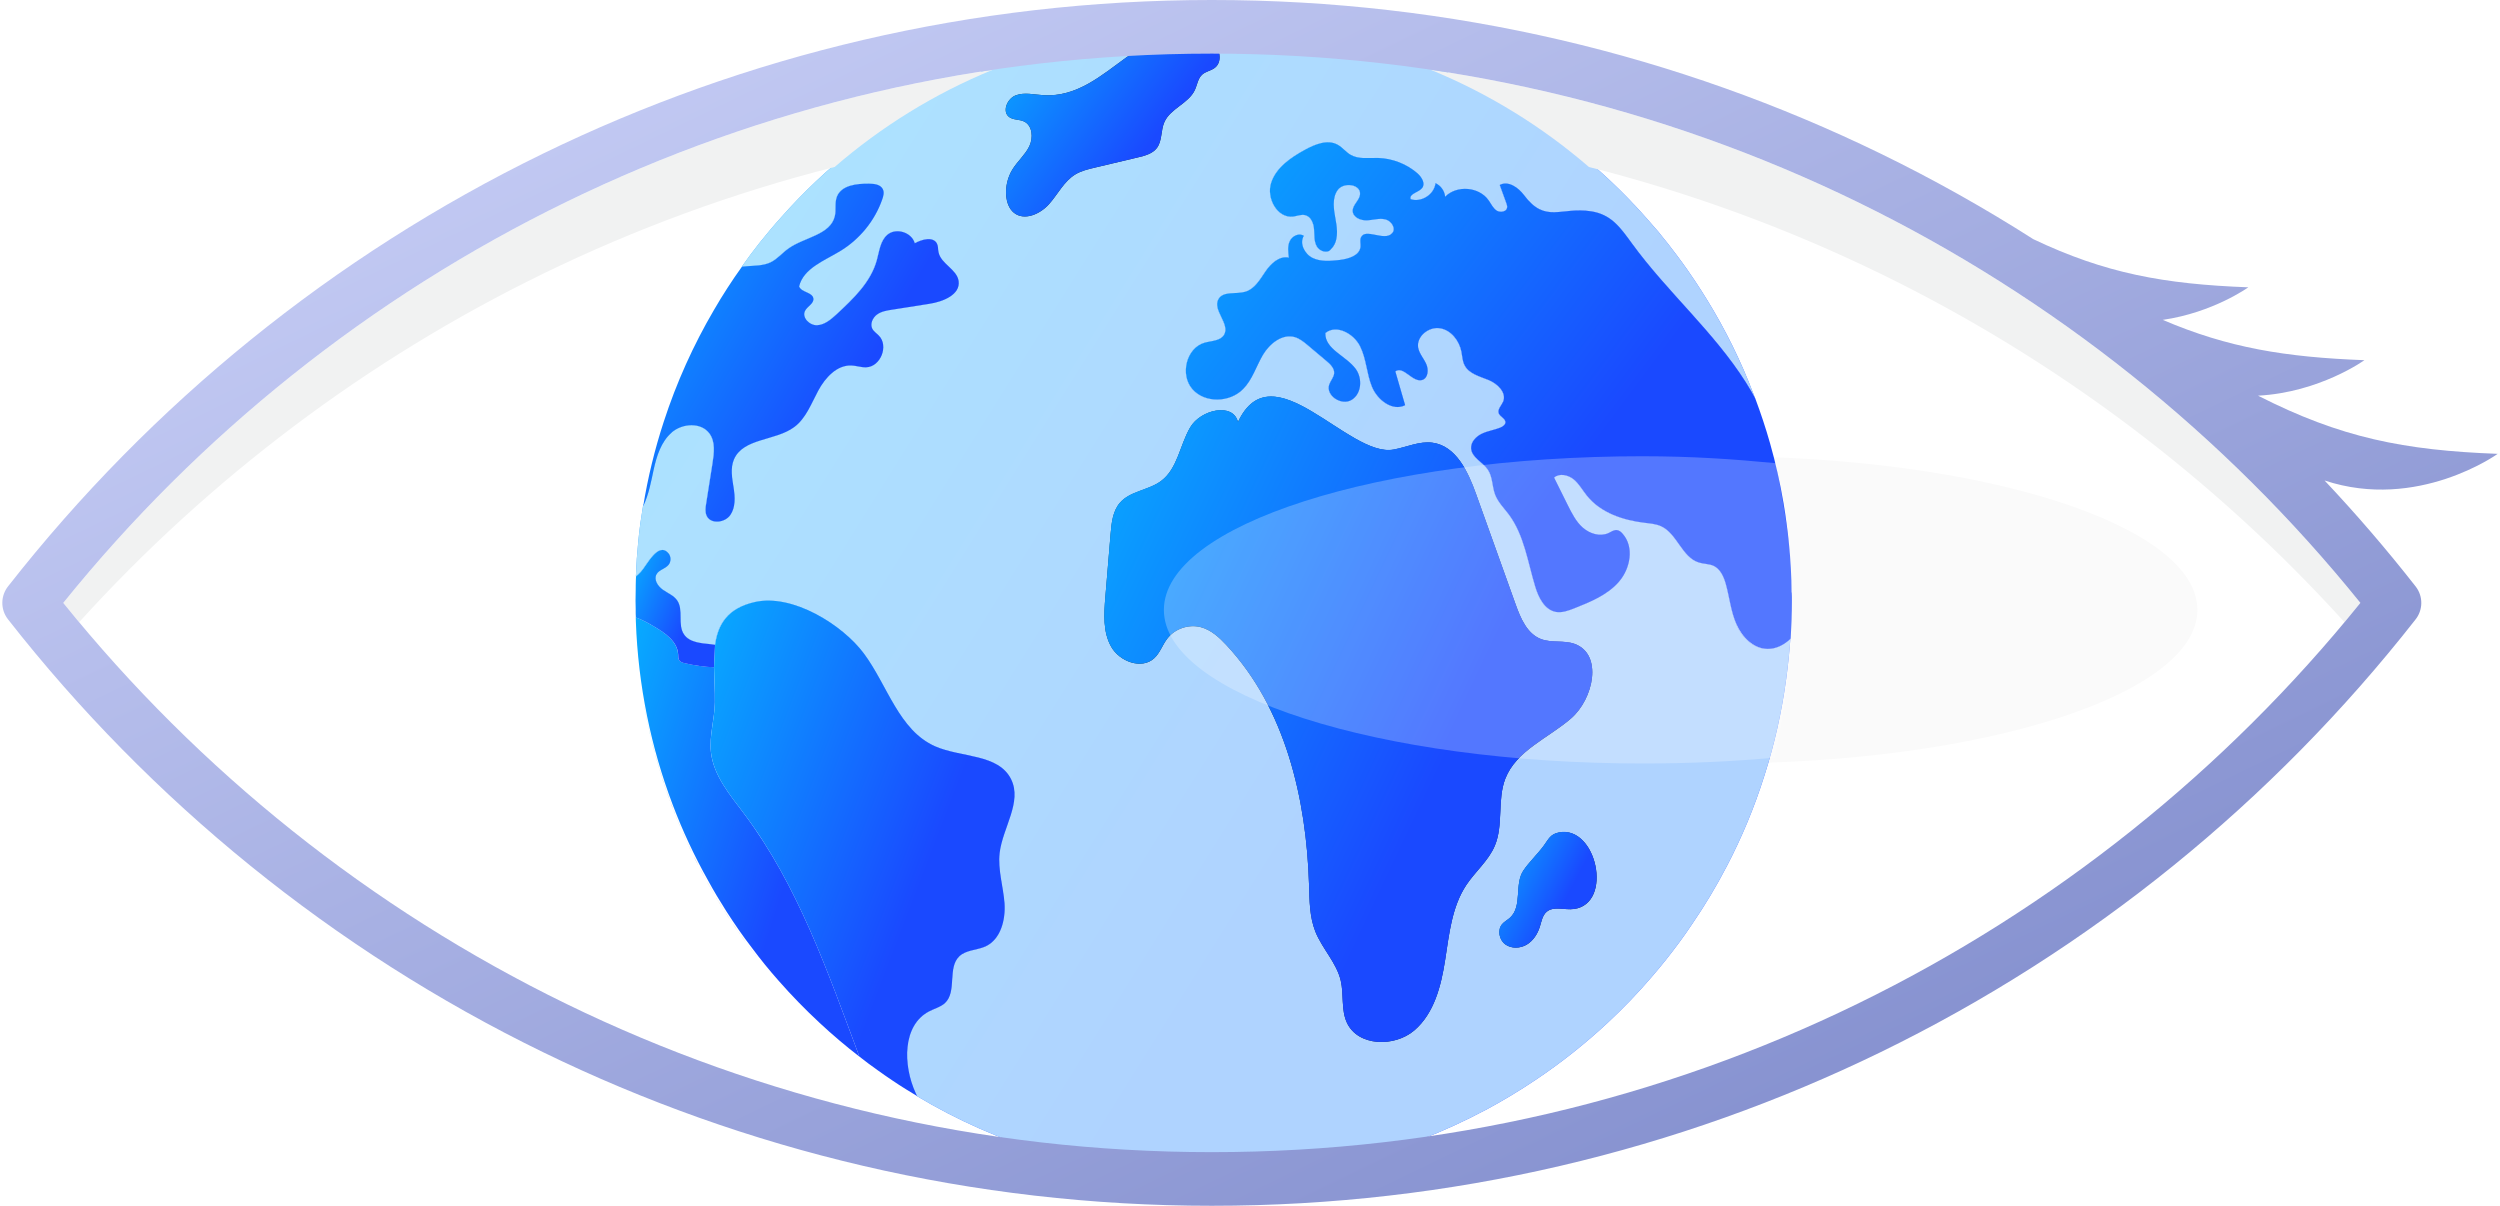 <svg width="537" height="259" viewBox="0 0 537 259" fill="none" xmlns="http://www.w3.org/2000/svg">
<g clip-path="url(#clip0_10645_12600)">
<g filter="url(#filter0_d_10645_12600)">
<path fill-rule="evenodd" clip-rule="evenodd" d="M514.347 129.502C455.344 204.822 363.486 253.242 260.296 253.242C157.107 253.242 65.249 204.822 6.246 129.502C65.249 54.179 157.107 5.76 260.296 5.76C363.486 5.76 455.347 54.179 514.347 129.499V129.502Z" fill="white"/>
</g>
<path fill-rule="evenodd" clip-rule="evenodd" d="M369.047 163.996C358.74 163.996 349.888 163.402 340.5 162.5C338.919 153.389 337 144.116 337 134.545C337 122.429 338.331 110.624 340.834 99.253C349.801 98.437 359.265 98 369.047 98C425.905 98 472 112.775 472 131C472 149.225 425.905 164 369.047 164L369.047 163.996Z" fill="#FAFAFA"/>
<path d="M142.068 166.621C142.059 166.595 142.053 166.571 142.041 166.545C142.05 166.571 142.056 166.595 142.068 166.621ZM142.038 166.53C141.206 163.881 140.466 161.199 139.809 158.477C140.276 160.425 140.792 162.358 141.354 164.271C141.366 164.307 141.375 164.345 141.384 164.378C141.597 165.102 141.813 165.814 142.038 166.53Z" fill="#00789B"/>
<path d="M139.798 158.441C139.792 158.417 139.786 158.385 139.777 158.361C139.786 158.388 139.792 158.414 139.798 158.441ZM139.765 158.308C139.759 158.287 139.753 158.266 139.75 158.243C139.756 158.266 139.762 158.287 139.765 158.308ZM139.726 158.148C139.726 158.148 139.721 158.13 139.721 158.122C139.721 158.13 139.724 158.136 139.726 158.148ZM136.402 131.434C136.402 131.434 136.402 131.408 136.402 131.393C136.402 131.408 136.402 131.419 136.402 131.434Z" fill="#00789B"/>
<path d="M139.806 158.478C139.806 158.478 139.801 158.454 139.798 158.442C139.801 158.454 139.803 158.466 139.806 158.478ZM139.777 158.362C139.774 158.344 139.771 158.327 139.765 158.309C139.771 158.33 139.774 158.342 139.777 158.362ZM139.75 158.244C139.744 158.214 139.735 158.179 139.729 158.149C139.735 158.182 139.744 158.214 139.75 158.244ZM139.721 158.123C137.79 149.993 136.665 141.549 136.431 132.887C136.665 141.549 137.79 149.99 139.721 158.123ZM136.431 132.881C136.428 132.736 136.425 132.591 136.419 132.444C136.422 132.591 136.425 132.736 136.431 132.881ZM136.422 132.441C136.422 132.393 136.419 132.352 136.419 132.305C136.419 132.352 136.419 132.396 136.422 132.441ZM136.416 132.284C136.416 132.243 136.416 132.201 136.413 132.16C136.413 132.201 136.413 132.243 136.416 132.284ZM136.413 132.142C136.413 132.098 136.413 132.056 136.41 132.012C136.41 132.053 136.41 132.101 136.413 132.142ZM136.41 132C136.41 131.906 136.407 131.808 136.404 131.71C136.404 131.808 136.407 131.906 136.41 132ZM136.404 131.702C136.404 131.66 136.404 131.616 136.404 131.571C136.404 131.613 136.404 131.657 136.404 131.702ZM136.404 131.536C136.404 131.503 136.404 131.465 136.404 131.435C136.404 131.468 136.404 131.503 136.404 131.536ZM136.393 130.794C136.393 130.764 136.393 130.729 136.393 130.699C136.393 130.732 136.393 130.764 136.393 130.794ZM136.39 130.374C136.39 130.327 136.39 130.285 136.39 130.238C136.39 130.282 136.39 130.33 136.39 130.374ZM136.387 129.907C136.387 129.877 136.387 129.848 136.387 129.821C136.387 129.851 136.387 129.88 136.387 129.907Z" fill="#00789B"/>
<path d="M163.009 206.121C162.995 206.106 162.983 206.092 162.971 206.074C162.986 206.092 162.992 206.1 163.009 206.121ZM162.921 206.006C162.891 205.97 162.861 205.932 162.835 205.896C162.864 205.932 162.891 205.97 162.921 206.006ZM162.823 205.885C153.695 194.29 146.595 181.021 142.068 166.624C143.892 172.421 146.133 178.035 148.756 183.428C152.644 191.437 157.369 198.955 162.823 205.885ZM378.235 167.558C382.113 155.57 384.207 142.781 384.207 129.501C384.207 120.957 383.342 112.614 381.687 104.569C379.656 94.642 376.432 85.146 372.171 76.238C379.893 92.368 384.207 110.432 384.207 129.492C384.207 142.772 382.111 155.567 378.235 167.555V167.558ZM142.041 166.544C142.041 166.544 142.038 166.532 142.035 166.529C142.035 166.532 142.038 166.541 142.041 166.544Z" fill="#00072A"/>
<path d="M148.754 183.429C146.131 178.036 143.89 172.419 142.066 166.625C142.057 166.598 142.051 166.574 142.039 166.548C142.039 166.545 142.036 166.536 142.033 166.533C141.808 165.818 141.592 165.105 141.379 164.381C142.747 169.034 144.381 173.572 146.267 177.983C147.055 179.822 147.881 181.637 148.754 183.432V183.429Z" fill="#006F9E"/>
<path d="M372.981 134.113C371.759 131.369 371.489 128.32 370.679 125.435C370.244 123.887 369.516 122.233 368.06 121.553C367.097 121.107 365.957 121.166 364.935 120.849C361.259 119.747 360.261 114.633 356.772 113.038C355.668 112.546 354.459 112.452 353.272 112.311C348.609 111.76 343.794 110.153 340.869 106.506C339.906 105.333 339.178 103.937 338.003 102.976C336.805 102.014 334.961 101.603 333.798 102.589C334.785 104.547 335.748 106.517 336.711 108.453C337.592 110.223 338.497 112.041 339.976 113.343C341.468 114.657 343.676 115.349 345.462 114.516C346.049 114.246 346.636 113.789 347.306 113.871C347.775 113.929 348.186 114.258 348.504 114.633C351.041 117.436 350.218 122.092 347.74 124.954C345.285 127.804 341.633 129.293 338.109 130.689C336.852 131.181 335.513 131.686 334.174 131.451C331.731 131.005 330.439 128.355 329.735 125.974C328.137 120.708 327.374 114.997 324.108 110.564C323.063 109.168 321.771 107.89 321.137 106.271C320.467 104.5 320.62 102.448 319.563 100.888C318.459 99.258 316.122 98.32 315.969 96.349C315.875 94.977 317.014 93.757 318.271 93.171C319.528 92.561 320.949 92.385 322.241 91.857C322.758 91.646 323.322 91.271 323.345 90.72C323.345 89.899 322.206 89.559 321.912 88.796C321.595 87.928 322.488 87.131 322.852 86.287C323.662 84.363 321.654 82.416 319.704 81.631C317.778 80.845 315.44 80.282 314.536 78.394C314.125 77.526 314.09 76.529 313.902 75.591C313.455 73.21 311.705 70.923 309.298 70.524C306.878 70.137 304.212 72.272 304.599 74.664C304.834 75.978 305.821 76.998 306.35 78.218C306.902 79.438 306.737 81.244 305.48 81.631C303.413 82.264 301.428 78.487 299.702 79.789C300.406 82.205 301.099 84.621 301.804 87.049C299.091 88.421 295.849 85.935 294.686 83.108C293.524 80.305 293.488 77.08 292.114 74.371C290.74 71.638 287.028 69.621 284.668 71.544C284.55 75.04 289.166 76.447 291.21 79.273C292.69 81.314 292.466 84.633 290.282 85.923C288.121 87.213 284.679 84.961 285.501 82.592C285.795 81.771 286.488 81.079 286.559 80.2C286.641 79.097 285.713 78.218 284.867 77.514C283.552 76.4 282.236 75.297 280.921 74.195C280.075 73.491 279.171 72.741 278.114 72.424C275.4 71.638 272.687 73.843 271.254 76.248C269.821 78.687 269.011 81.525 267.026 83.554C264.172 86.498 258.769 86.674 256.103 83.589C253.413 80.505 254.787 74.735 258.734 73.62C260.225 73.21 262.116 73.245 262.903 71.932C264.278 69.598 260.343 66.607 261.705 64.261C262.751 62.455 265.499 63.276 267.508 62.666C269.493 62.057 270.608 60.051 271.795 58.327C272.957 56.615 274.778 54.891 276.822 55.348C276.669 54.152 276.505 52.85 277.033 51.771C277.562 50.669 279.053 49.965 280.04 50.669C279.042 52.322 280.24 54.609 281.99 55.442C283.74 56.263 285.783 56.075 287.71 55.852C289.636 55.618 292.055 54.914 292.208 52.991C292.267 52.358 292.032 51.701 292.267 51.103C293.112 48.804 297.353 51.971 298.985 50.117C299.925 49.156 298.891 47.444 297.564 47.139C296.272 46.81 294.91 47.291 293.571 47.338C292.232 47.397 290.599 46.693 290.54 45.356C290.481 44.042 291.961 43.104 292.114 41.802C292.373 39.609 288.637 39.035 287.322 40.817C286.03 42.6 286.476 45.051 286.876 47.233C287.287 49.414 287.486 51.982 285.877 53.519C285.184 54.562 283.399 54.011 282.812 52.909C282.201 51.806 282.342 50.469 282.236 49.238C282.142 47.983 281.59 46.564 280.369 46.236C279.523 46.001 278.619 46.411 277.75 46.529C274.332 46.939 271.947 42.529 273.028 39.269C274.085 35.985 277.198 33.886 280.204 32.221C282.401 31.001 285.137 29.863 287.322 31.107C288.344 31.681 289.049 32.655 290.059 33.241C291.785 34.261 293.935 33.886 295.92 33.933C299.044 34.015 302.133 35.211 304.47 37.252C305.351 38.061 306.185 39.386 305.492 40.348C304.74 41.368 302.603 41.58 302.979 42.788C305.292 43.55 308.064 41.767 308.323 39.351C309.462 39.867 310.284 41.017 310.39 42.26C312.892 39.727 317.684 40.102 319.727 43.022C320.279 43.784 320.667 44.711 321.454 45.239C322.241 45.755 323.615 45.497 323.709 44.57C323.744 44.277 323.65 43.984 323.556 43.702C323.087 42.365 322.593 41.052 322.124 39.738C323.956 38.753 326.117 40.289 327.35 41.931C331.954 48.077 335.231 44.383 341.715 45.391C346.096 46.06 348.022 48.863 350.5 52.264C358.088 62.702 368.107 71.263 375.013 82.17C375.741 83.308 376.411 84.469 377.033 85.642C376.916 85.348 376.822 85.055 376.704 84.762C373.991 77.643 370.632 70.829 366.685 64.414C365.84 63.042 364.971 61.681 364.09 60.356C363.538 59.535 362.974 58.691 362.398 57.882C361.67 56.826 360.907 55.806 360.143 54.785C359.533 53.964 358.922 53.155 358.299 52.369C357.865 51.818 357.418 51.267 356.96 50.716C356.49 50.082 355.974 49.484 355.422 48.874L353.766 46.974C353.613 46.775 353.437 46.587 353.237 46.388C352.661 45.719 352.062 45.075 351.452 44.429C351.416 44.347 351.358 44.289 351.276 44.23C351.123 44.054 350.947 43.878 350.759 43.702C350.265 43.151 349.737 42.623 349.22 42.096C348.374 41.228 347.505 40.372 346.624 39.539C345.896 38.812 345.144 38.132 344.381 37.44C343.712 36.83 343.042 36.22 342.361 35.633C341.691 35.047 341.022 34.472 340.341 33.91C339.518 33.206 338.673 32.514 337.804 31.834H337.78C335.408 29.934 332.941 28.128 330.428 26.439C329.793 26.005 329.194 25.594 328.56 25.184C327.926 24.75 327.28 24.363 326.657 23.964C326.011 23.577 325.377 23.155 324.731 22.791C324.085 22.381 323.439 22.006 322.781 21.63C322.253 21.314 321.736 21.02 321.207 20.751C320.937 20.575 320.679 20.434 320.397 20.293C319.281 19.66 318.142 19.062 317.003 18.487C316.427 18.194 315.863 17.901 315.276 17.619C314.548 17.244 313.796 16.892 313.056 16.564C312.962 16.505 312.845 16.447 312.727 16.411C312.058 16.095 311.388 15.778 310.707 15.485C309.744 15.074 308.781 14.664 307.818 14.265C306.714 13.808 305.621 13.362 304.494 12.952C303.26 12.482 302.015 12.025 300.759 11.615C299.502 11.181 298.222 10.77 296.941 10.383C295.661 9.996 294.381 9.633 293.089 9.281C290.54 8.589 287.945 7.991 285.325 7.451C285.29 7.428 285.231 7.428 285.184 7.416C284.186 7.217 283.176 7.029 282.178 6.865C282.095 6.841 282.037 6.83 281.978 6.83C281.543 6.747 281.097 6.677 280.639 6.618C278.771 6.302 276.88 6.044 274.978 5.833C274.766 5.798 274.531 5.774 274.285 5.751C273.733 5.668 273.181 5.633 272.617 5.575C271.36 5.457 270.103 5.364 268.823 5.281C267.508 5.188 266.169 5.129 264.83 5.082C263.432 5.023 262.034 5 260.648 5C256.949 5 253.296 5.152 249.678 5.493C248.809 5.551 247.963 5.633 247.118 5.727C246.237 5.821 245.344 5.927 244.463 6.044C243.582 6.161 242.69 6.278 241.832 6.419C240.951 6.56 240.082 6.689 239.201 6.853C238.45 6.97 237.686 7.111 236.946 7.263C235.102 7.615 233.27 8.014 231.461 8.436C230.615 8.636 229.77 8.847 228.924 9.081C228.078 9.292 227.233 9.527 226.411 9.773C225.013 10.16 223.662 10.594 222.3 11.028H222.276C221.172 11.403 220.056 11.779 218.976 12.142C218.952 12.142 218.917 12.166 218.894 12.178C217.778 12.565 216.697 12.987 215.593 13.409C215.534 13.432 215.476 13.444 215.417 13.468C214.419 13.855 213.408 14.277 212.434 14.687C211.2 15.192 209.979 15.743 208.781 16.294C207.759 16.763 206.761 17.232 205.774 17.725C204.717 18.253 203.648 18.78 202.614 19.332C202.579 19.355 202.532 19.367 202.497 19.39C201.499 19.918 200.489 20.469 199.514 21.044C198.492 21.619 197.493 22.205 196.483 22.826H196.46C195.52 23.401 194.592 23.964 193.664 24.55C193.312 24.762 192.972 24.996 192.619 25.242C191.633 25.876 190.693 26.521 189.73 27.189C188.555 27.999 187.416 28.843 186.265 29.687C185.267 30.438 184.28 31.2 183.317 31.963C177.75 36.396 172.57 41.286 167.872 46.587C166.204 48.429 164.63 50.317 163.091 52.24C161.799 53.894 160.531 55.559 159.333 57.283C158.252 58.785 157.207 60.321 156.209 61.869C157.219 60.309 158.252 58.785 159.333 57.283C159.65 57.248 159.967 57.201 160.272 57.19C162.046 57.049 163.913 57.107 165.499 56.345C166.979 55.618 168.013 54.304 169.352 53.366C172.769 50.927 178.372 50.481 179.3 46.4C179.617 45.028 179.241 43.538 179.746 42.225C180.709 39.773 183.986 39.422 186.629 39.457C187.745 39.457 189.072 39.609 189.577 40.594C189.953 41.286 189.73 42.142 189.46 42.87C187.851 47.467 184.585 51.431 180.439 53.941C177.021 56.017 172.558 57.635 171.618 61.517C172.088 62.831 174.484 62.737 174.684 64.109C174.825 65.211 173.404 65.774 172.899 66.76C172.147 68.19 173.862 69.938 175.494 69.856C177.127 69.774 178.478 68.601 179.676 67.498C183.258 64.179 187.005 60.614 188.309 55.899C188.861 53.953 189.06 51.677 190.622 50.387C192.49 48.851 195.837 49.918 196.46 52.252C198.01 51.384 200.43 50.739 201.24 52.346C201.51 52.92 201.44 53.577 201.569 54.187C202.086 56.697 205.516 57.834 205.88 60.368C206.291 63.288 202.544 64.801 199.608 65.258C196.953 65.669 194.299 66.079 191.644 66.513C190.481 66.689 189.283 66.888 188.344 67.569C187.404 68.272 186.805 69.609 187.357 70.653C187.674 71.228 188.285 71.591 188.731 72.072C190.928 74.265 189.119 78.804 186.018 78.898C184.961 78.933 183.916 78.546 182.859 78.511C179.711 78.37 177.221 81.138 175.729 83.906C174.238 86.674 173.11 89.829 170.597 91.717C166.544 94.754 159.568 94.05 157.606 98.718C156.819 100.606 157.23 102.718 157.548 104.746C157.865 106.752 157.994 108.98 156.819 110.657C155.657 112.311 152.638 112.663 151.769 110.81C151.393 110.001 151.51 109.062 151.651 108.194C152.121 105.286 152.579 102.389 153.026 99.481C153.354 97.323 153.66 94.907 152.38 93.136C150.594 90.661 146.577 90.896 144.263 92.878C141.961 94.86 140.998 97.956 140.352 100.923C139.882 103.116 139.33 106.224 138.109 108.734C137.698 111.173 137.357 113.636 137.111 116.134C136.852 118.691 136.676 121.213 136.582 123.804C136.899 123.546 137.228 123.23 137.58 122.866C138.814 121.588 141.315 116.193 143.559 118.843C144.134 119.512 144.146 120.591 143.594 121.295C142.901 122.174 141.527 122.374 140.998 123.335C140.352 124.473 141.257 125.892 142.314 126.631C143.371 127.393 144.675 127.862 145.415 128.941C146.847 131.005 145.473 134.125 146.871 136.224C148.069 138.03 150.629 138.148 152.802 138.382C153.061 138.417 153.296 138.464 153.554 138.5C154.165 134.184 156.185 130.665 162.081 129.328C170.221 127.487 180.909 134.219 185.49 140.341C190.599 147.19 193.018 156.889 200.841 160.325C206.443 162.777 214.407 161.897 217.132 167.374C219.575 172.276 215.323 177.8 214.677 183.23C214.266 186.819 215.44 190.396 215.722 193.985C215.981 197.597 214.912 201.795 211.635 203.308C209.803 204.129 207.512 204.036 206.032 205.408C203.413 207.882 205.563 212.984 202.943 215.459C202.015 216.326 200.747 216.631 199.619 217.206C193.747 220.173 193.899 228.805 196.636 234.798C196.73 235.009 196.836 235.208 196.93 235.431C205.621 240.639 214.971 244.79 224.86 247.734C236.183 251.17 248.186 253 260.637 253C281.684 253 301.546 247.757 318.917 238.516H318.941C322.711 236.499 326.387 234.294 329.934 231.901C335.419 228.23 340.564 224.126 345.368 219.657C348.692 216.561 351.851 213.277 354.799 209.829C356.878 207.437 358.851 204.939 360.731 202.394C361.694 201.08 362.633 199.767 363.526 198.406C366.239 194.442 368.717 190.302 370.937 186.021C374.155 179.864 376.857 173.379 378.971 166.67C381.156 159.903 382.741 152.866 383.704 145.654C384.08 142.862 384.374 140.036 384.574 137.198C383.223 138.511 381.449 139.45 379.582 139.414C376.599 139.379 374.132 136.881 372.934 134.137L372.981 134.113Z" fill="url(#paint0_linear_10645_12600)"/>
<g opacity="0.8">
<path d="M372.981 134.113C371.759 131.369 371.489 128.32 370.679 125.435C370.244 123.887 369.516 122.233 368.06 121.553C367.097 121.107 365.957 121.166 364.935 120.849C361.259 119.747 360.261 114.633 356.772 113.038C355.668 112.546 354.459 112.452 353.272 112.311C348.609 111.76 343.794 110.153 340.869 106.506C339.906 105.333 339.178 103.937 338.003 102.976C336.805 102.014 334.961 101.603 333.798 102.589C334.785 104.547 335.748 106.517 336.711 108.453C337.592 110.223 338.497 112.041 339.976 113.343C341.468 114.657 343.676 115.349 345.462 114.516C346.049 114.246 346.636 113.789 347.306 113.871C347.775 113.929 348.186 114.258 348.504 114.633C351.041 117.436 350.218 122.092 347.74 124.954C345.285 127.804 341.633 129.293 338.109 130.689C336.852 131.181 335.513 131.686 334.174 131.451C331.731 131.005 330.439 128.355 329.735 125.974C328.137 120.708 327.374 114.997 324.108 110.564C323.063 109.168 321.771 107.89 321.137 106.271C320.467 104.5 320.62 102.448 319.563 100.888C318.459 99.258 316.122 98.32 315.969 96.349C315.875 94.977 317.014 93.757 318.271 93.171C319.528 92.561 320.949 92.385 322.241 91.857C322.758 91.646 323.322 91.271 323.345 90.72C323.345 89.899 322.206 89.559 321.912 88.796C321.595 87.928 322.488 87.131 322.852 86.287C323.662 84.363 321.654 82.416 319.704 81.631C317.778 80.845 315.44 80.282 314.536 78.394C314.125 77.526 314.09 76.529 313.902 75.591C313.455 73.21 311.705 70.923 309.298 70.524C306.878 70.137 304.212 72.272 304.599 74.664C304.834 75.978 305.821 76.998 306.35 78.218C306.902 79.438 306.737 81.244 305.48 81.631C303.413 82.264 301.428 78.487 299.702 79.789C300.406 82.205 301.099 84.621 301.804 87.049C299.091 88.421 295.849 85.935 294.686 83.108C293.524 80.305 293.488 77.08 292.114 74.371C290.74 71.638 287.028 69.621 284.668 71.544C284.55 75.04 289.166 76.447 291.21 79.273C292.69 81.314 292.466 84.633 290.282 85.923C288.121 87.213 284.679 84.961 285.501 82.592C285.795 81.771 286.488 81.079 286.559 80.2C286.641 79.097 285.713 78.218 284.867 77.514C283.552 76.4 282.236 75.297 280.921 74.195C280.075 73.491 279.171 72.741 278.114 72.424C275.4 71.638 272.687 73.843 271.254 76.248C269.821 78.687 269.011 81.525 267.026 83.554C264.172 86.498 258.769 86.674 256.103 83.589C253.413 80.505 254.787 74.735 258.734 73.62C260.225 73.21 262.116 73.245 262.903 71.932C264.278 69.598 260.343 66.607 261.705 64.261C262.751 62.455 265.499 63.276 267.508 62.666C269.493 62.057 270.608 60.051 271.795 58.327C272.957 56.615 274.778 54.891 276.822 55.348C276.669 54.152 276.505 52.85 277.033 51.771C277.562 50.669 279.053 49.965 280.04 50.669C279.042 52.322 280.24 54.609 281.99 55.442C283.74 56.263 285.783 56.075 287.71 55.852C289.636 55.618 292.055 54.914 292.208 52.991C292.267 52.358 292.032 51.701 292.267 51.103C293.112 48.804 297.353 51.971 298.985 50.117C299.925 49.156 298.891 47.444 297.564 47.139C296.272 46.81 294.91 47.291 293.571 47.338C292.232 47.397 290.599 46.693 290.54 45.356C290.481 44.042 291.961 43.104 292.114 41.802C292.373 39.609 288.637 39.035 287.322 40.817C286.03 42.6 286.476 45.051 286.876 47.233C287.287 49.414 287.486 51.982 285.877 53.519C285.184 54.562 283.399 54.011 282.812 52.909C282.201 51.806 282.342 50.469 282.236 49.238C282.142 47.983 281.59 46.564 280.369 46.236C279.523 46.001 278.619 46.411 277.75 46.529C274.332 46.939 271.947 42.529 273.028 39.269C274.085 35.985 277.198 33.886 280.204 32.221C282.401 31.001 285.137 29.863 287.322 31.107C288.344 31.681 289.049 32.655 290.059 33.241C291.785 34.261 293.935 33.886 295.92 33.933C299.044 34.015 302.133 35.211 304.47 37.252C305.351 38.061 306.185 39.386 305.492 40.348C304.74 41.368 302.603 41.58 302.979 42.788C305.292 43.55 308.064 41.767 308.323 39.351C309.462 39.867 310.284 41.017 310.39 42.26C312.892 39.727 317.684 40.102 319.727 43.022C320.279 43.784 320.667 44.711 321.454 45.239C322.241 45.755 323.615 45.497 323.709 44.57C323.744 44.277 323.65 43.984 323.556 43.702C323.087 42.365 322.593 41.052 322.124 39.738C323.956 38.753 326.117 40.289 327.35 41.931C331.954 48.077 335.231 44.383 341.715 45.391C346.096 46.06 348.022 48.863 350.5 52.264C358.088 62.702 368.107 71.263 375.013 82.17C375.741 83.308 376.411 84.469 377.033 85.642C376.916 85.348 376.822 85.055 376.704 84.762C373.991 77.643 370.632 70.829 366.685 64.414C365.84 63.042 364.971 61.681 364.09 60.356C363.538 59.535 362.974 58.691 362.398 57.882C361.67 56.826 360.907 55.806 360.143 54.785C359.533 53.964 358.922 53.155 358.299 52.369C357.865 51.818 357.418 51.267 356.96 50.716C356.49 50.082 355.974 49.484 355.422 48.874L353.766 46.974C353.613 46.775 353.437 46.587 353.237 46.388C352.661 45.719 352.062 45.075 351.452 44.429C351.416 44.347 351.358 44.289 351.276 44.23C351.123 44.054 350.947 43.878 350.759 43.702C350.265 43.151 349.737 42.623 349.22 42.096C348.374 41.228 347.505 40.372 346.624 39.539C345.896 38.812 345.144 38.132 344.381 37.44C343.712 36.83 343.042 36.22 342.361 35.633C341.691 35.047 341.022 34.472 340.341 33.91C339.518 33.206 338.673 32.514 337.804 31.834H337.78C335.408 29.934 332.941 28.128 330.428 26.439C329.793 26.005 329.194 25.594 328.56 25.184C327.926 24.75 327.28 24.363 326.657 23.964C326.011 23.577 325.377 23.155 324.731 22.791C324.085 22.381 323.439 22.006 322.781 21.63C322.253 21.314 321.736 21.02 321.207 20.751C320.937 20.575 320.679 20.434 320.397 20.293C319.281 19.66 318.142 19.062 317.003 18.487C316.427 18.194 315.863 17.901 315.276 17.619C314.548 17.244 313.796 16.892 313.056 16.564C312.962 16.505 312.845 16.447 312.727 16.411C312.058 16.095 311.388 15.778 310.707 15.485C309.744 15.074 308.781 14.664 307.818 14.265C306.714 13.808 305.621 13.362 304.494 12.952C303.26 12.482 302.015 12.025 300.759 11.615C299.502 11.181 298.222 10.77 296.941 10.383C295.661 9.996 294.381 9.633 293.089 9.281C290.54 8.589 287.945 7.991 285.325 7.451C285.29 7.428 285.231 7.428 285.184 7.416C284.186 7.217 283.176 7.029 282.178 6.865C282.095 6.841 282.037 6.83 281.978 6.83C281.543 6.747 281.097 6.677 280.639 6.618C278.771 6.302 276.88 6.044 274.978 5.833C274.766 5.798 274.531 5.774 274.285 5.751C273.733 5.668 273.181 5.633 272.617 5.575C271.36 5.457 270.103 5.364 268.823 5.281C267.508 5.188 266.169 5.129 264.83 5.082C263.432 5.023 262.034 5 260.648 5C256.949 5 253.296 5.152 249.678 5.493C248.809 5.551 247.963 5.633 247.118 5.727C246.237 5.821 245.344 5.927 244.463 6.044C243.582 6.161 242.69 6.278 241.832 6.419C240.951 6.56 240.082 6.689 239.201 6.853C238.45 6.97 237.686 7.111 236.946 7.263C235.102 7.615 233.27 8.014 231.461 8.436C230.615 8.636 229.77 8.847 228.924 9.081C228.078 9.292 227.233 9.527 226.411 9.773C225.013 10.16 223.662 10.594 222.3 11.028H222.276C221.172 11.403 220.056 11.779 218.976 12.142C218.952 12.142 218.917 12.166 218.894 12.178C217.778 12.565 216.697 12.987 215.593 13.409C215.534 13.432 215.476 13.444 215.417 13.468C214.419 13.855 213.408 14.277 212.434 14.687C211.2 15.192 209.979 15.743 208.781 16.294C207.759 16.763 206.761 17.232 205.774 17.725C204.717 18.253 203.648 18.78 202.614 19.332C202.579 19.355 202.532 19.367 202.497 19.39C201.499 19.918 200.489 20.469 199.514 21.044C198.492 21.619 197.493 22.205 196.483 22.826H196.46C195.52 23.401 194.592 23.964 193.664 24.55C193.312 24.762 192.972 24.996 192.619 25.242C191.633 25.876 190.693 26.521 189.73 27.189C188.555 27.999 187.416 28.843 186.265 29.687C185.267 30.438 184.28 31.2 183.317 31.963C177.75 36.396 172.57 41.286 167.872 46.587C166.204 48.429 164.63 50.317 163.091 52.24C161.799 53.894 160.531 55.559 159.333 57.283C158.252 58.785 157.207 60.321 156.209 61.869C157.219 60.309 158.252 58.785 159.333 57.283C159.65 57.248 159.967 57.201 160.272 57.19C162.046 57.049 163.913 57.107 165.499 56.345C166.979 55.618 168.013 54.304 169.352 53.366C172.769 50.927 178.372 50.481 179.3 46.4C179.617 45.028 179.241 43.538 179.746 42.225C180.709 39.773 183.986 39.422 186.629 39.457C187.745 39.457 189.072 39.609 189.577 40.594C189.953 41.286 189.73 42.142 189.46 42.87C187.851 47.467 184.585 51.431 180.439 53.941C177.021 56.017 172.558 57.635 171.618 61.517C172.088 62.831 174.484 62.737 174.684 64.109C174.825 65.211 173.404 65.774 172.899 66.76C172.147 68.19 173.862 69.938 175.494 69.856C177.127 69.774 178.478 68.601 179.676 67.498C183.258 64.179 187.005 60.614 188.309 55.899C188.861 53.953 189.06 51.677 190.622 50.387C192.49 48.851 195.837 49.918 196.46 52.252C198.01 51.384 200.43 50.739 201.24 52.346C201.51 52.92 201.44 53.577 201.569 54.187C202.086 56.697 205.516 57.834 205.88 60.368C206.291 63.288 202.544 64.801 199.608 65.258C196.953 65.669 194.299 66.079 191.644 66.513C190.481 66.689 189.283 66.888 188.344 67.569C187.404 68.272 186.805 69.609 187.357 70.653C187.674 71.228 188.285 71.591 188.731 72.072C190.928 74.265 189.119 78.804 186.018 78.898C184.961 78.933 183.916 78.546 182.859 78.511C179.711 78.37 177.221 81.138 175.729 83.906C174.238 86.674 173.11 89.829 170.597 91.717C166.544 94.754 159.568 94.05 157.606 98.718C156.819 100.606 157.23 102.718 157.548 104.746C157.865 106.752 157.994 108.98 156.819 110.657C155.657 112.311 152.638 112.663 151.769 110.81C151.393 110.001 151.51 109.062 151.651 108.194C152.121 105.286 152.579 102.389 153.026 99.481C153.354 97.323 153.66 94.907 152.38 93.136C150.594 90.661 146.577 90.896 144.263 92.878C141.961 94.86 140.998 97.956 140.352 100.923C139.882 103.116 139.33 106.224 138.109 108.734C137.698 111.173 137.357 113.636 137.111 116.134C136.852 118.691 136.676 121.213 136.582 123.804C136.899 123.546 137.228 123.23 137.58 122.866C138.814 121.588 141.315 116.193 143.559 118.843C144.134 119.512 144.146 120.591 143.594 121.295C142.901 122.174 141.527 122.374 140.998 123.335C140.352 124.473 141.257 125.892 142.314 126.631C143.371 127.393 144.675 127.862 145.415 128.941C146.847 131.005 145.473 134.125 146.871 136.224C148.069 138.03 150.629 138.148 152.802 138.382C153.061 138.417 153.296 138.464 153.554 138.5C154.165 134.184 156.185 130.665 162.081 129.328C170.221 127.487 180.909 134.219 185.49 140.341C190.599 147.19 193.018 156.889 200.841 160.325C206.443 162.777 214.407 161.897 217.132 167.374C219.575 172.276 215.323 177.8 214.677 183.23C214.266 186.819 215.44 190.396 215.722 193.985C215.981 197.597 214.912 201.795 211.635 203.308C209.803 204.129 207.512 204.036 206.032 205.408C203.413 207.882 205.563 212.984 202.943 215.459C202.015 216.326 200.747 216.631 199.619 217.206C193.747 220.173 193.899 228.805 196.636 234.798C196.73 235.009 196.836 235.208 196.93 235.431C205.621 240.639 214.971 244.79 224.86 247.734C236.183 251.17 248.186 253 260.637 253C281.684 253 301.546 247.757 318.917 238.516H318.941C322.711 236.499 326.387 234.294 329.934 231.901C335.419 228.23 340.564 224.126 345.368 219.657C348.692 216.561 351.851 213.277 354.799 209.829C356.878 207.437 358.851 204.939 360.731 202.394C361.694 201.08 362.633 199.767 363.526 198.406C366.239 194.442 368.717 190.302 370.937 186.021C374.155 179.864 376.857 173.379 378.971 166.67C381.156 159.903 382.741 152.866 383.704 145.654C384.08 142.862 384.374 140.036 384.574 137.198C383.223 138.511 381.449 139.45 379.582 139.414C376.599 139.379 374.132 136.881 372.934 134.137L372.981 134.113Z" fill="#D4F5FF"/>
</g>
<path d="M231.026 37.439C228.56 38.905 227.256 41.684 225.353 43.83C223.45 45.977 220.044 47.501 217.813 45.719C216.732 44.862 216.251 43.443 216.133 42.071C215.957 40.101 216.438 38.072 217.472 36.395C218.541 34.659 220.173 33.287 221.078 31.457C221.982 29.628 221.794 26.942 219.939 26.086C218.94 25.617 217.672 25.805 216.779 25.148C215.182 23.975 216.321 21.184 218.189 20.48C220.044 19.776 222.111 20.328 224.096 20.445C231.296 20.902 236.593 16.199 242.008 12.282C246.213 9.245 255.186 5.644 260.061 8.752C262.01 9.995 262.762 13.174 260.93 14.581C260.108 15.202 258.98 15.343 258.217 16.035C257.301 16.868 257.171 18.24 256.643 19.354C255.28 22.263 251.346 23.318 250.089 26.274C249.325 28.056 249.666 30.261 248.492 31.797C247.564 33.017 245.943 33.451 244.451 33.803C241.327 34.542 238.191 35.292 235.067 36.031C233.681 36.36 232.259 36.7 231.026 37.439Z" fill="#263238"/>
<path d="M314.962 190.102C311.85 194.793 311.286 200.645 310.417 206.204C309.548 211.763 308.068 217.674 303.793 221.333C299.517 224.992 291.66 224.781 289.311 219.668C288.03 216.888 288.688 213.628 287.995 210.649C287.091 206.779 284.002 203.788 282.534 200.094C281.288 196.939 281.277 193.456 281.183 190.066C280.631 171.536 276.097 152.185 263.459 138.604C261.909 136.939 260.147 135.308 257.939 134.722C255.319 134.03 252.324 135.062 250.692 137.22C249.682 138.557 249.153 140.269 247.908 141.407C245.207 143.87 240.497 142.111 238.688 138.932C236.879 135.754 237.138 131.86 237.431 128.225C237.807 123.709 238.183 119.206 238.559 114.691C238.759 112.333 239.017 109.8 240.567 108.006C242.775 105.461 246.734 105.343 249.423 103.315C252.959 100.664 253.428 95.621 255.66 91.809C257.892 87.998 264.88 86.391 265.914 90.683C273.302 74.898 289.628 98.354 299.329 96.583C302.148 96.067 304.908 94.718 307.739 95.117C312.754 95.82 315.338 101.332 317.041 106.082C319.872 113.975 322.703 121.88 325.533 129.773C326.614 132.775 328 136.129 330.983 137.279C333.273 138.158 335.928 137.49 338.23 138.323C344.326 140.539 342.341 150.109 337.443 154.343C332.545 158.577 325.662 161.251 323.325 167.291C321.575 171.841 322.973 177.177 321.082 181.669C319.731 184.883 316.889 187.216 314.951 190.113L314.962 190.102Z" fill="#263238"/>
<path d="M338.087 195.254C336.09 195.536 333.717 194.55 332.202 195.876C331.309 196.65 331.122 197.928 330.769 199.042C330.276 200.602 329.336 202.08 327.939 202.913C326.529 203.745 324.615 203.816 323.311 202.83C322.007 201.845 321.608 199.734 322.677 198.503C323.158 197.94 323.863 197.6 324.403 197.095C327.058 194.586 325.237 189.941 327.257 186.962C328.444 185.203 330.323 183.421 331.627 181.638C332.637 180.266 333.001 179.187 334.857 178.823C342.949 177.228 346.614 194.07 338.098 195.266L338.087 195.254Z" fill="#263238"/>
<path d="M152.708 161.593C152.321 158.04 153.495 154.486 153.554 150.897C153.589 148.423 153.413 145.819 153.378 143.321C151.252 143.227 149.138 142.934 147.071 142.441C146.636 142.348 146.166 142.207 145.908 141.855C145.638 141.48 145.673 140.987 145.65 140.541C145.497 137.75 142.795 135.909 140.388 134.513C139.154 133.786 137.886 133.082 136.559 132.625C136.559 132.918 136.559 133.2 136.582 133.493C137.075 147.297 139.824 160.538 144.487 172.84C146.613 178.458 149.15 183.888 152.074 189.095C153.296 191.347 154.635 193.575 156.021 195.745C157.747 198.431 159.556 201.069 161.506 203.591C163.315 206.03 165.241 208.399 167.261 210.675C170.033 213.83 172.957 216.832 176.047 219.705C178.783 222.262 181.626 224.666 184.597 226.965C177.82 208.786 171.431 190.245 159.826 174.775C156.784 170.729 153.284 166.613 152.708 161.581V161.593Z" fill="url(#paint1_linear_10645_12600)"/>
<path d="M136.5 128.99C136.5 129.6 136.523 130.198 136.535 130.808C136.535 130.198 136.5 129.6 136.5 128.99Z" fill="#263238"/>
<g opacity="0.6">
<path d="M191.535 231.996C192.58 232.7 193.638 233.392 194.706 234.06C195.458 234.529 196.198 234.987 196.962 235.432C196.198 234.987 195.446 234.529 194.706 234.06C193.638 233.392 192.58 232.712 191.535 231.996Z" fill="#263238"/>
</g>
<path d="M337.444 154.32C342.342 150.087 344.327 140.516 338.231 138.3C335.929 137.467 333.275 138.136 330.984 137.256C328.001 136.107 326.603 132.753 325.535 129.75C322.704 121.857 319.873 113.953 317.043 106.06C315.34 101.298 312.756 95.786 307.74 95.094C304.898 94.695 302.15 96.056 299.331 96.56C289.617 98.319 273.303 74.863 265.915 90.661C264.881 86.368 257.893 87.975 255.661 91.787C253.43 95.598 252.96 100.653 249.425 103.292C246.723 105.309 242.765 105.426 240.569 107.983C239.018 109.777 238.748 112.311 238.56 114.668C238.184 119.183 237.808 123.687 237.433 128.202C237.127 131.838 236.881 135.731 238.689 138.91C240.498 142.088 245.208 143.847 247.909 141.384C249.154 140.247 249.671 138.534 250.693 137.197C252.326 135.04 255.321 134.007 257.94 134.699C260.148 135.286 261.91 136.904 263.46 138.581C276.098 152.162 280.62 171.514 281.184 190.044C281.29 193.433 281.29 196.916 282.535 200.071C284.003 203.765 287.092 206.756 287.996 210.626C288.689 213.605 288.043 216.866 289.312 219.645C291.661 224.759 299.519 224.97 303.794 221.311C308.069 217.651 309.561 211.74 310.418 206.181C311.287 200.622 311.851 194.77 314.964 190.079C316.89 187.17 319.744 184.848 321.095 181.635C322.986 177.143 321.588 171.807 323.338 167.256C325.664 161.216 332.547 158.542 337.456 154.309L337.444 154.32Z" fill="url(#paint2_linear_10645_12600)"/>
<g opacity="0.6">
<path d="M136.602 123.828C136.578 124.063 136.566 124.274 136.566 124.52C136.566 124.286 136.59 124.063 136.602 123.828Z" fill="#263238"/>
</g>
<g opacity="0.6">
<path d="M136.523 130.805C136.523 131.415 136.523 132.024 136.559 132.623C136.535 132.024 136.535 131.415 136.523 130.805Z" fill="#263238"/>
</g>
<path d="M153.589 138.512C153.331 138.477 153.096 138.43 152.838 138.395C150.653 138.16 148.104 138.043 146.906 136.237C145.509 134.137 146.883 131.018 145.45 128.954C144.698 127.875 143.406 127.406 142.349 126.643C141.292 125.893 140.388 124.485 141.034 123.348C141.562 122.386 142.936 122.187 143.629 121.307C144.181 120.603 144.158 119.524 143.594 118.856C141.351 116.205 138.861 121.6 137.616 122.879C137.263 123.254 136.923 123.57 136.617 123.817V123.84C136.594 124.075 136.582 124.286 136.582 124.532C136.547 125.271 136.559 126.022 136.547 126.772C136.535 127.523 136.512 128.262 136.512 129.012C136.512 129.622 136.535 130.22 136.547 130.83C136.559 131.44 136.547 132.05 136.582 132.648C137.921 133.105 139.178 133.809 140.411 134.536C142.831 135.932 145.52 137.773 145.673 140.564C145.697 141.01 145.65 141.503 145.931 141.878C146.19 142.23 146.66 142.37 147.094 142.464C149.161 142.957 151.276 143.25 153.402 143.344" fill="url(#paint3_linear_10645_12600)"/>
<path d="M153.381 143.32C153.416 145.818 153.592 148.422 153.557 150.896C153.498 154.485 152.324 158.039 152.711 161.592C153.287 166.612 156.775 170.74 159.829 174.786C171.421 190.255 177.811 208.797 184.6 226.976H184.623C185.88 227.973 187.16 228.923 188.452 229.837C189.474 230.576 190.508 231.292 191.553 231.995C192.598 232.699 193.655 233.391 194.724 234.048C195.476 234.517 196.216 234.974 196.979 235.42C196.885 235.209 196.78 235.009 196.686 234.787C193.949 228.805 193.796 220.162 199.669 217.195C200.785 216.62 202.065 216.315 202.993 215.447C205.612 212.973 203.463 207.871 206.082 205.396C207.562 204.024 209.852 204.118 211.685 203.297C214.962 201.784 216.03 197.585 215.772 193.973C215.502 190.384 214.316 186.807 214.727 183.219C215.373 177.777 219.624 172.265 217.181 167.362C214.445 161.885 206.493 162.765 200.891 160.314C193.068 156.878 190.649 147.179 185.539 140.329C180.959 134.207 170.27 127.476 162.131 129.317C156.235 130.654 154.215 134.161 153.604 138.488" fill="url(#paint4_linear_10645_12600)"/>
<path d="M144.299 92.878C146.613 90.896 150.63 90.662 152.415 93.136C153.695 94.907 153.402 97.311 153.061 99.481C152.603 102.39 152.157 105.286 151.687 108.195C151.546 109.063 151.429 110.001 151.804 110.81C152.674 112.652 155.692 112.3 156.855 110.658C158.029 108.993 157.9 106.752 157.583 104.747C157.266 102.73 156.855 100.607 157.642 98.719C159.603 94.051 166.58 94.755 170.632 91.717C173.146 89.829 174.273 86.674 175.765 83.906C177.257 81.139 179.758 78.371 182.894 78.511C183.951 78.547 184.997 78.945 186.054 78.898C189.155 78.805 190.963 74.266 188.767 72.073C188.321 71.604 187.71 71.228 187.393 70.654C186.841 69.61 187.428 68.273 188.379 67.569C189.319 66.877 190.517 66.69 191.68 66.514C194.334 66.08 196.989 65.669 199.643 65.259C202.568 64.813 206.326 63.3 205.915 60.368C205.563 57.835 202.121 56.697 201.605 54.188C201.464 53.578 201.546 52.909 201.276 52.346C200.465 50.74 198.058 51.385 196.495 52.253C195.861 49.919 192.526 48.851 190.658 50.388C189.084 51.678 188.884 53.965 188.344 55.9C187.052 60.615 183.294 64.18 179.711 67.499C178.513 68.601 177.151 69.774 175.53 69.856C173.897 69.938 172.183 68.191 172.934 66.76C173.451 65.775 174.861 65.212 174.72 64.11C174.52 62.737 172.124 62.831 171.654 61.518C172.594 57.636 177.057 56.017 180.475 53.941C184.621 51.432 187.886 47.468 189.495 42.87C189.765 42.143 189.989 41.275 189.613 40.595C189.096 39.61 187.78 39.457 186.665 39.457C184.034 39.422 180.745 39.774 179.782 42.225C179.265 43.539 179.641 45.028 179.335 46.4C178.408 50.482 172.805 50.939 169.387 53.367C168.048 54.305 167.015 55.618 165.535 56.346C163.937 57.108 162.07 57.049 160.308 57.19C159.991 57.214 159.674 57.249 159.368 57.284C158.288 58.785 157.242 60.321 156.244 61.87C155.234 63.429 154.271 65.001 153.343 66.608C148.938 74.125 145.321 82.147 142.573 90.591C141.609 93.523 140.764 96.514 140.024 99.54C139.284 102.566 138.661 105.638 138.156 108.746C139.378 106.236 139.93 103.129 140.4 100.935C141.046 97.968 142.009 94.872 144.311 92.89L144.299 92.878Z" fill="url(#paint5_linear_10645_12600)"/>
<path d="M248.489 31.797C249.663 30.261 249.323 28.044 250.086 26.274C251.355 23.318 255.278 22.263 256.64 19.354C257.169 18.24 257.298 16.868 258.214 16.035C258.978 15.343 260.105 15.202 260.927 14.581C262.76 13.185 261.996 9.995 260.058 8.752C255.184 5.644 246.222 9.233 242.006 12.282C236.591 16.188 231.294 20.902 224.094 20.445C222.109 20.316 220.042 19.776 218.186 20.48C216.33 21.184 215.179 23.963 216.776 25.148C217.669 25.805 218.926 25.617 219.936 26.086C221.792 26.942 221.98 29.628 221.075 31.457C220.171 33.287 218.538 34.659 217.469 36.395C216.436 38.084 215.954 40.101 216.13 42.071C216.248 43.443 216.741 44.862 217.81 45.719C220.053 47.501 223.46 45.977 225.351 43.83C227.253 41.684 228.557 38.916 231.024 37.439C232.257 36.712 233.666 36.371 235.064 36.031C238.188 35.292 241.324 34.542 244.449 33.803C245.94 33.451 247.561 33.017 248.489 31.797Z" fill="url(#paint6_linear_10645_12600)"/>
<g opacity="0.6">
<path d="M377.07 85.666C377.658 87.238 378.21 88.821 378.738 90.404C378.21 88.809 377.658 87.238 377.07 85.666C377.07 85.666 377.094 85.643 377.07 85.643V85.666Z" fill="#263238"/>
</g>
<path d="M384.832 127.276C384.832 125.494 384.774 123.723 384.668 121.952C384.574 120.193 384.433 118.434 384.257 116.686C384.116 115.279 383.963 113.883 383.763 112.487C383.576 111.01 383.352 109.555 383.106 108.089C382.366 103.715 381.403 99.422 380.205 95.212C379.747 93.594 379.253 91.987 378.725 90.392C378.196 88.797 377.644 87.225 377.057 85.654V85.63C376.423 84.458 375.765 83.296 375.037 82.159C368.142 71.252 358.112 62.691 350.524 52.253C348.046 48.852 346.12 46.048 341.739 45.38C335.255 44.383 331.966 48.066 327.374 41.92C326.141 40.267 323.98 38.742 322.147 39.727C322.617 41.041 323.11 42.354 323.58 43.691C323.674 43.961 323.78 44.266 323.733 44.559C323.639 45.486 322.265 45.732 321.478 45.227C320.691 44.7 320.303 43.773 319.751 43.011C317.708 40.091 312.915 39.715 310.414 42.249C310.32 41.017 309.486 39.856 308.346 39.34C308.088 41.756 305.316 43.539 303.002 42.776C302.626 41.58 304.776 41.369 305.516 40.337C306.209 39.375 305.375 38.038 304.494 37.241C302.157 35.2 299.068 34.004 295.943 33.922C293.958 33.887 291.821 34.25 290.082 33.23C289.084 32.643 288.368 31.658 287.346 31.095C285.161 29.864 282.436 31.002 280.228 32.209C277.221 33.875 274.12 35.974 273.052 39.258C271.971 42.518 274.344 46.928 277.773 46.518C278.642 46.4 279.547 45.99 280.392 46.224C281.614 46.553 282.166 47.972 282.26 49.227C282.354 50.458 282.225 51.795 282.836 52.898C283.423 54 285.208 54.551 285.901 53.508C287.51 51.971 287.311 49.403 286.899 47.221C286.512 45.04 286.054 42.589 287.346 40.806C288.661 39.023 292.396 39.586 292.138 41.791C291.985 43.081 290.505 44.031 290.564 45.345C290.623 46.682 292.255 47.386 293.594 47.327C294.933 47.292 296.284 46.799 297.588 47.127C298.903 47.444 299.949 49.145 299.009 50.106C297.376 51.948 293.136 48.793 292.291 51.092C292.056 51.678 292.291 52.346 292.232 52.98C292.079 54.903 289.66 55.607 287.733 55.841C285.807 56.052 283.763 56.252 282.013 55.431C280.263 54.61 279.065 52.311 280.064 50.658C279.077 49.954 277.585 50.658 277.057 51.76C276.528 52.839 276.681 54.129 276.845 55.337C274.802 54.891 272.969 56.615 271.818 58.316C270.644 60.04 269.516 62.045 267.531 62.655C265.523 63.265 262.774 62.444 261.729 64.25C260.378 66.608 264.301 69.587 262.927 71.92C262.14 73.234 260.249 73.199 258.758 73.609C254.811 74.723 253.425 80.493 256.127 83.578C258.805 86.662 264.207 86.487 267.05 83.543C269.035 81.526 269.845 78.676 271.278 76.236C272.711 73.82 275.424 71.627 278.137 72.413C279.194 72.73 280.099 73.469 280.945 74.184C282.26 75.286 283.575 76.377 284.891 77.503C285.737 78.207 286.665 79.098 286.582 80.189C286.5 81.068 285.819 81.76 285.525 82.581C284.703 84.962 288.144 87.214 290.306 85.912C292.49 84.622 292.702 81.303 291.233 79.262C289.19 76.436 284.574 75.028 284.691 71.533C287.052 69.61 290.764 71.627 292.138 74.36C293.512 77.069 293.547 80.282 294.71 83.097C295.873 85.924 299.115 88.422 301.828 87.038C301.123 84.598 300.43 82.194 299.725 79.778C301.452 78.488 303.437 82.253 305.504 81.619C306.761 81.232 306.914 79.426 306.373 78.207C305.845 76.987 304.858 75.966 304.623 74.653C304.236 72.26 306.902 70.114 309.321 70.513C311.717 70.9 313.467 73.199 313.926 75.579C314.102 76.518 314.137 77.526 314.56 78.382C315.464 80.271 317.801 80.834 319.728 81.619C321.677 82.405 323.674 84.352 322.875 86.275C322.5 87.12 321.619 87.929 321.936 88.785C322.229 89.547 323.369 89.888 323.369 90.709C323.345 91.26 322.781 91.635 322.265 91.846C320.973 92.374 319.552 92.55 318.295 93.16C317.038 93.746 315.899 94.966 315.993 96.338C316.145 98.297 318.483 99.247 319.587 100.877C320.644 102.425 320.491 104.489 321.161 106.26C321.795 107.89 323.087 109.168 324.132 110.552C327.397 114.986 328.161 120.697 329.758 125.963C330.463 128.344 331.767 130.982 334.198 131.44C335.537 131.674 336.876 131.17 338.133 130.678C341.656 129.282 345.309 127.792 347.764 124.943C350.242 122.081 351.064 117.425 348.527 114.622C348.21 114.247 347.799 113.918 347.329 113.86C346.66 113.778 346.073 114.235 345.485 114.505C343.7 115.326 341.492 114.645 340 113.332C338.52 112.042 337.628 110.212 336.735 108.441C335.772 106.494 334.809 104.536 333.822 102.577C334.985 101.592 336.829 102.003 338.027 102.964C339.202 103.926 339.93 105.322 340.893 106.494C343.817 110.142 348.633 111.749 353.296 112.3C354.47 112.441 355.692 112.534 356.796 113.027C360.273 114.622 361.283 119.735 364.959 120.838C365.981 121.154 367.12 121.096 368.083 121.541C369.54 122.233 370.268 123.875 370.703 125.423C371.513 128.309 371.783 131.346 373.005 134.102C374.203 136.846 376.657 139.345 379.653 139.38C381.52 139.415 383.294 138.477 384.644 137.163V137.14C384.797 134.431 384.903 131.721 384.903 128.977C384.903 128.402 384.903 127.839 384.868 127.265L384.832 127.276Z" fill="url(#paint7_linear_10645_12600)"/>
<path d="M334.841 178.81C332.985 179.173 332.621 180.264 331.611 181.624C330.307 183.407 328.428 185.19 327.242 186.949C325.221 189.928 327.042 194.584 324.388 197.082C323.847 197.598 323.143 197.926 322.661 198.489C321.592 199.732 321.991 201.832 323.295 202.817C324.599 203.802 326.513 203.732 327.923 202.899C329.332 202.066 330.272 200.588 330.754 199.029C331.106 197.903 331.306 196.636 332.186 195.862C333.713 194.537 336.074 195.522 338.071 195.24C346.586 194.044 342.933 177.203 334.829 178.798L334.841 178.81Z" fill="url(#paint8_linear_10645_12600)"/>
<g opacity="0.6">
<path d="M337.44 154.32C342.338 150.087 344.323 140.516 338.227 138.3C335.925 137.467 333.271 138.136 330.981 137.256C327.997 136.107 326.599 132.753 325.531 129.75C322.7 121.857 319.869 113.953 317.039 106.06C315.336 101.298 312.752 95.786 307.736 95.094C304.894 94.695 302.146 96.056 299.327 96.56C289.613 98.319 273.299 74.863 265.911 90.661C264.878 86.368 257.889 87.975 255.657 91.787C253.426 95.598 252.956 100.653 249.421 103.292C246.719 105.309 242.761 105.426 240.565 107.983C239.014 109.777 238.744 112.311 238.556 114.668C238.18 119.183 237.805 123.687 237.429 128.202C237.123 131.838 236.877 135.731 238.685 138.91C240.494 142.088 245.204 143.847 247.906 141.384C249.151 140.247 249.667 138.534 250.689 137.197C252.322 135.04 255.317 134.007 257.936 134.699C260.144 135.286 261.906 136.904 263.456 138.581C276.094 152.162 280.616 171.514 281.18 190.044C281.286 193.433 281.286 196.916 282.531 200.071C283.999 203.765 287.088 206.756 287.992 210.626C288.685 213.605 288.039 216.866 289.308 219.645C291.657 224.759 299.515 224.97 303.79 221.311C308.065 217.651 309.557 211.74 310.414 206.181C311.284 200.622 311.847 194.77 314.96 190.079C316.886 187.17 319.74 184.848 321.091 181.635C322.982 177.143 321.584 171.807 323.334 167.256C325.66 161.216 332.543 158.542 337.452 154.309L337.44 154.32Z" fill="url(#paint9_linear_10645_12600)"/>
</g>
<g opacity="0.6">
<path d="M334.841 178.808C332.985 179.171 332.621 180.262 331.611 181.622C330.307 183.405 328.428 185.188 327.242 186.947C325.221 189.926 327.042 194.582 324.388 197.08C323.847 197.596 323.143 197.924 322.661 198.487C321.592 199.73 321.991 201.83 323.295 202.815C324.599 203.8 326.513 203.73 327.923 202.897C329.332 202.064 330.272 200.586 330.754 199.027C331.106 197.901 331.306 196.634 332.186 195.86C333.713 194.535 336.074 195.52 338.071 195.238C346.586 194.042 342.933 177.201 334.829 178.796L334.841 178.808Z" fill="url(#paint10_linear_10645_12600)"/>
</g>
<path fill-rule="evenodd" clip-rule="evenodd" d="M352.953 98.004C363.26 98.004 372.112 98.598 381.5 99.5C383.081 108.611 385 117.884 385 127.455C385 139.571 383.669 151.376 381.166 162.747C372.199 163.563 362.735 164 352.953 164C296.095 164 250 149.225 250 131C250 112.775 296.095 98 352.953 98V98.004Z" fill="white" fill-opacity="0.25"/>
<path d="M146.268 177.98C144.381 173.572 142.75 169.034 141.379 164.378C141.37 164.345 141.359 164.307 141.35 164.274C140.142 160.15 139.147 155.943 138.371 151.656C138.374 151.662 138.377 151.671 138.383 151.677C140.041 160.833 142.712 169.643 146.268 177.98Z" fill="#00A2D0"/>
<path fill-rule="evenodd" clip-rule="evenodd" d="M116.641 58.8C136.484 49.136 157.447 41.41 179.279 35.87C189.302 27.202 200.748 20.104 213.243 14.986C180.858 19.802 150.08 29.517 121.686 43.347C79.554 63.867 42.672 93.434 13.582 129.502C14.707 130.897 15.844 132.281 16.99 133.656C44.984 102.77 78.776 77.245 116.641 58.803V58.8Z" fill="#F1F2F2"/>
<path fill-rule="evenodd" clip-rule="evenodd" d="M341.303 35.87C363.142 41.411 384.107 49.136 403.953 58.803C441.819 77.248 475.61 102.77 503.604 133.656C504.753 132.281 505.887 130.897 507.012 129.502C477.922 93.434 441.04 63.87 398.905 43.347C370.487 29.505 339.68 19.788 307.266 14.975C319.763 20.089 331.236 27.181 341.297 35.864C341.297 35.864 341.3 35.864 341.303 35.867V35.87Z" fill="#F1F2F2"/>
<path fill-rule="evenodd" clip-rule="evenodd" d="M403.952 226.007C448.953 204.088 488.199 172.168 518.798 133.135C520.465 131.104 520.563 128.124 518.878 125.969C512.703 118.084 506.174 110.489 499.317 103.208C519.333 109.843 536.498 97.486 536.498 97.486C516.399 96.723 502.81 94.056 485.025 84.992C498.256 84.292 507.873 77.369 507.873 77.369C490.949 76.727 478.641 74.734 464.556 68.709C475.396 67.144 482.938 61.715 482.938 61.715C464.874 61.028 452.26 58.747 436.748 51.372C426.21 44.645 415.263 38.505 403.952 32.996C360.559 11.861 311.81 0 260.298 0C208.786 0 160.037 11.861 116.644 32.996C71.643 54.915 32.397 86.835 1.798 125.865C0.131 127.896 0.033 130.876 1.718 133.031C32.329 172.112 71.604 204.067 116.644 226.007C160.037 247.142 208.783 259.003 260.298 259.003C311.813 259.003 360.559 247.142 403.952 226.007ZM507.012 129.499C477.922 165.566 441.039 195.13 398.904 215.653V215.656C357.051 236.041 310.016 247.482 260.298 247.482C210.581 247.482 163.545 236.041 121.692 215.656C79.557 195.133 42.674 165.569 13.585 129.501C42.674 93.434 79.557 63.867 121.692 43.344C163.545 22.959 210.581 11.518 260.298 11.518C310.016 11.518 357.051 22.959 398.904 43.344C441.039 63.867 477.922 93.431 507.012 129.499Z" fill="url(#paint11_linear_10645_12600)"/>
</g>
<defs>
<filter id="filter0_d_10645_12600" x="-18.354" y="-18.84" width="557.302" height="296.682" filterUnits="userSpaceOnUse" color-interpolation-filters="sRGB">
<feFlood flood-opacity="0" result="BackgroundImageFix"/>
<feColorMatrix in="SourceAlpha" type="matrix" values="0 0 0 0 0 0 0 0 0 0 0 0 0 0 0 0 0 0 127 0" result="hardAlpha"/>
<feMorphology radius="1" operator="dilate" in="SourceAlpha" result="effect1_dropShadow_10645_12600"/>
<feOffset/>
<feGaussianBlur stdDeviation="11.8"/>
<feComposite in2="hardAlpha" operator="out"/>
<feColorMatrix type="matrix" values="0 0 0 0 0 0 0 0 0 0 0 0 0 0 0 0 0 0 0.1 0"/>
<feBlend mode="normal" in2="BackgroundImageFix" result="effect1_dropShadow_10645_12600"/>
<feBlend mode="normal" in="SourceGraphic" in2="effect1_dropShadow_10645_12600" result="shape"/>
</filter>
<linearGradient id="paint0_linear_10645_12600" x1="78.741" y1="-73.201" x2="342.371" y2="91.458" gradientUnits="userSpaceOnUse">
<stop stop-color="#00D3FF"/>
<stop offset="1" stop-color="#1A49FF"/>
</linearGradient>
<linearGradient id="paint1_linear_10645_12600" x1="125.354" y1="102.877" x2="189.822" y2="123.382" gradientUnits="userSpaceOnUse">
<stop stop-color="#00D3FF"/>
<stop offset="1" stop-color="#1A49FF"/>
</linearGradient>
<linearGradient id="paint2_linear_10645_12600" x1="212.774" y1="41.447" x2="339.418" y2="101.244" gradientUnits="userSpaceOnUse">
<stop stop-color="#00D3FF"/>
<stop offset="1" stop-color="#1A49FF"/>
</linearGradient>
<linearGradient id="paint3_linear_10645_12600" x1="132.529" y1="110.183" x2="153.934" y2="119.24" gradientUnits="userSpaceOnUse">
<stop stop-color="#00D3FF"/>
<stop offset="1" stop-color="#1A49FF"/>
</linearGradient>
<linearGradient id="paint4_linear_10645_12600" x1="137.403" y1="95.453" x2="221.539" y2="127.701" gradientUnits="userSpaceOnUse">
<stop stop-color="#00D3FF"/>
<stop offset="1" stop-color="#1A49FF"/>
</linearGradient>
<linearGradient id="paint5_linear_10645_12600" x1="122.345" y1="16.565" x2="197.092" y2="60.164" gradientUnits="userSpaceOnUse">
<stop stop-color="#00D3FF"/>
<stop offset="1" stop-color="#1A49FF"/>
</linearGradient>
<linearGradient id="paint6_linear_10645_12600" x1="205.302" y1="-4.724" x2="249.308" y2="27.706" gradientUnits="userSpaceOnUse">
<stop stop-color="#00D3FF"/>
<stop offset="1" stop-color="#1A49FF"/>
</linearGradient>
<linearGradient id="paint7_linear_10645_12600" x1="224.365" y1="-3.748" x2="347.811" y2="88.493" gradientUnits="userSpaceOnUse">
<stop stop-color="#00D3FF"/>
<stop offset="1" stop-color="#1A49FF"/>
</linearGradient>
<linearGradient id="paint8_linear_10645_12600" x1="317.173" y1="170.856" x2="341.375" y2="183.568" gradientUnits="userSpaceOnUse">
<stop stop-color="#00D3FF"/>
<stop offset="1" stop-color="#1A49FF"/>
</linearGradient>
<linearGradient id="paint9_linear_10645_12600" x1="212.77" y1="41.447" x2="339.414" y2="101.244" gradientUnits="userSpaceOnUse">
<stop stop-color="#00D3FF"/>
<stop offset="1" stop-color="#1A49FF"/>
</linearGradient>
<linearGradient id="paint10_linear_10645_12600" x1="317.173" y1="170.854" x2="341.375" y2="183.566" gradientUnits="userSpaceOnUse">
<stop stop-color="#00D3FF"/>
<stop offset="1" stop-color="#1A49FF"/>
</linearGradient>
<linearGradient id="paint11_linear_10645_12600" x1="-267.499" y1="129.501" x2="-64.573" y2="549.45" gradientUnits="userSpaceOnUse">
<stop stop-color="#D0D6FB"/>
<stop offset="0.92" stop-color="#7E8ACB"/>
</linearGradient>
<clipPath id="clip0_10645_12600">
<rect width="536" height="259" fill="white" transform="translate(0.5)"/>
</clipPath>
</defs>
</svg>
